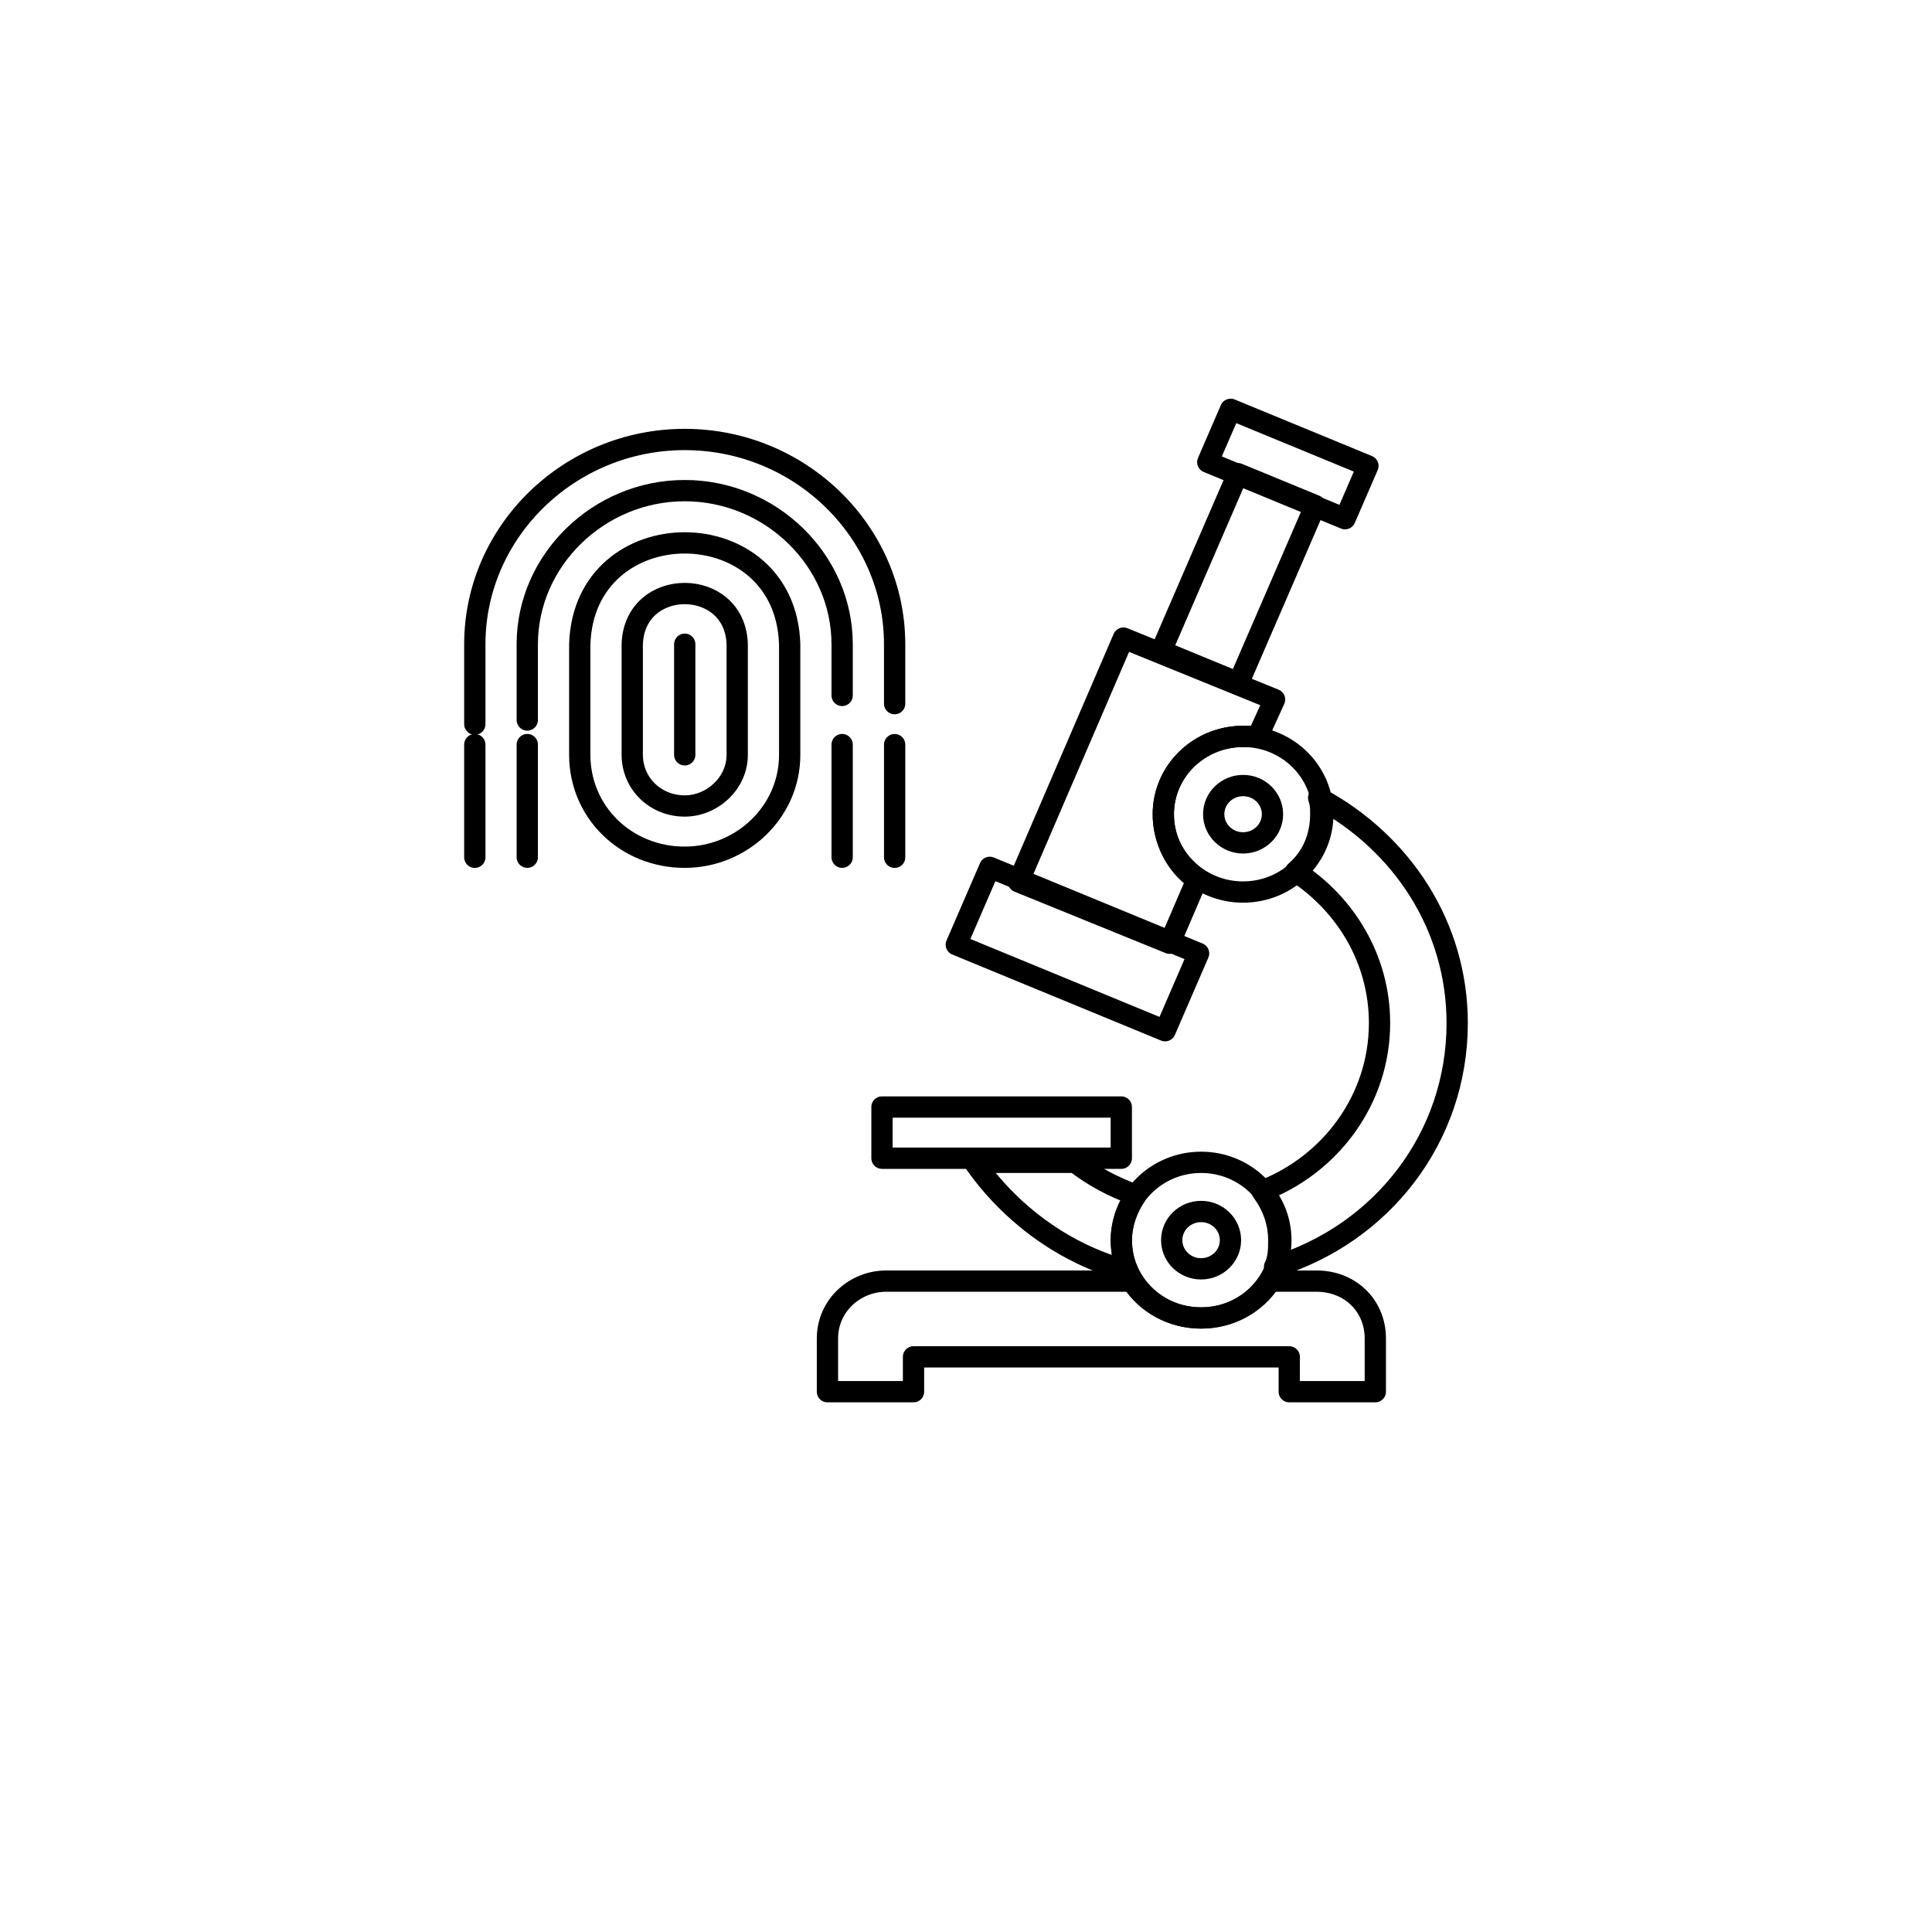 <svg width="118" height="118" viewBox="0 0 118 118" fill="none" xmlns="http://www.w3.org/2000/svg">
<g filter="url(#filter0_d_9616_1080)">
<circle cx="59" cy="55" r="55" fill="white"/>
</g>
<path d="M84 81.748V85H78.743V82.873H55.795V85H50.538V81.748C50.538 79.746 52.205 78.246 54.128 78.246H69.128C70.025 79.621 71.564 80.497 73.359 80.497C75.154 80.497 76.692 79.621 77.59 78.246H80.41C82.462 78.246 84 79.746 84 81.748Z" stroke="black" stroke-width="1.3" stroke-miterlimit="10" stroke-linecap="round" stroke-linejoin="round"/>
<path d="M77.846 42.725L76.821 44.977C76.564 44.977 76.308 44.977 75.923 44.977C73.231 44.977 71.051 47.103 71.051 49.73C71.051 51.356 71.821 52.857 73.103 53.732L71.436 57.609L62.205 53.857L68.615 38.973L77.846 42.725Z" stroke="black" stroke-width="1.3" stroke-miterlimit="10" stroke-linecap="round" stroke-linejoin="round"/>
<path d="M70.921 39.76L75.609 28.932L80.332 30.878L75.644 41.706L70.921 39.76Z" stroke="black" stroke-width="1.3" stroke-miterlimit="10" stroke-linecap="round" stroke-linejoin="round"/>
<path d="M73.767 28.226L75.163 25L83.547 28.455L82.15 31.68L73.767 28.226Z" stroke="black" stroke-width="1.3" stroke-miterlimit="10" stroke-linecap="round" stroke-linejoin="round"/>
<path d="M58.408 57.698L60.453 52.975L73.205 58.23L71.161 62.953L58.408 57.698Z" stroke="black" stroke-width="1.3" stroke-miterlimit="10" stroke-linecap="round" stroke-linejoin="round"/>
<path d="M69.386 72.992C68.873 73.742 68.488 74.743 68.488 75.744C68.488 76.369 68.616 77.12 68.873 77.62C65.026 76.619 61.693 74.118 59.514 70.991H65.668C66.821 71.866 67.975 72.492 69.386 72.992Z" stroke="black" stroke-width="1.3" stroke-miterlimit="10" stroke-linecap="round" stroke-linejoin="round"/>
<path d="M89 62.487C89 69.492 84.385 75.37 77.846 77.371C78.103 76.871 78.103 76.246 78.103 75.746C78.103 74.62 77.718 73.619 77.077 72.744C81.308 71.118 84.257 67.115 84.257 62.487C84.257 58.61 82.205 55.233 79.129 53.232C80.154 52.356 80.667 51.105 80.667 49.73C80.667 49.354 80.667 49.104 80.539 48.729C85.667 51.481 89 56.609 89 62.487Z" stroke="black" stroke-width="1.3" stroke-miterlimit="10" stroke-linecap="round" stroke-linejoin="round"/>
<path d="M73.359 80.496C76.05 80.496 78.231 78.369 78.231 75.744C78.231 73.119 76.05 70.991 73.359 70.991C70.668 70.991 68.487 73.119 68.487 75.744C68.487 78.369 70.668 80.496 73.359 80.496Z" stroke="black" stroke-width="1.3" stroke-miterlimit="10" stroke-linecap="round" stroke-linejoin="round"/>
<path d="M75.923 54.483C78.613 54.483 80.794 52.355 80.794 49.73C80.794 47.105 78.613 44.977 75.923 44.977C73.232 44.977 71.051 47.105 71.051 49.73C71.051 52.355 73.232 54.483 75.923 54.483Z" stroke="black" stroke-width="1.3" stroke-miterlimit="10" stroke-linecap="round" stroke-linejoin="round"/>
<path d="M75.924 51.48C76.915 51.48 77.719 50.696 77.719 49.729C77.719 48.762 76.915 47.978 75.924 47.978C74.933 47.978 74.129 48.762 74.129 49.729C74.129 50.696 74.933 51.48 75.924 51.48Z" stroke="black" stroke-width="1.3" stroke-miterlimit="10" stroke-linecap="round" stroke-linejoin="round"/>
<path d="M73.358 77.496C74.35 77.496 75.153 76.712 75.153 75.745C75.153 74.778 74.35 73.994 73.358 73.994C72.367 73.994 71.564 74.778 71.564 75.745C71.564 76.712 72.367 77.496 73.358 77.496Z" stroke="black" stroke-width="1.3" stroke-miterlimit="10" stroke-linecap="round" stroke-linejoin="round"/>
<path d="M53.869 67.613H68.485V70.74H53.869V67.613Z" stroke="black" stroke-width="1.3" stroke-miterlimit="10" stroke-linecap="round" stroke-linejoin="round"/>
<path d="M54.642 52.359V46.105V45.48" stroke="black" stroke-width="1.3" stroke-linecap="round" stroke-linejoin="round"/>
<path d="M54.641 42.977V39.35C54.641 32.471 48.872 26.842 41.821 26.842C34.769 26.842 29 32.471 29 39.35V44.228" stroke="black" stroke-width="1.3" stroke-linecap="round" stroke-linejoin="round" stroke-dasharray="113.24 20.59"/>
<path d="M29 45.48V46.105V52.359" stroke="black" stroke-width="1.3" stroke-linecap="round" stroke-linejoin="round"/>
<path d="M51.435 52.356V46.102V45.477" stroke="black" stroke-width="1.3" stroke-linecap="round" stroke-linejoin="round"/>
<path d="M51.435 42.474V39.347C51.435 34.219 47.076 29.966 41.82 29.966C36.563 29.966 32.204 34.219 32.204 39.347V43.975" stroke="black" stroke-width="1.3" stroke-linecap="round" stroke-linejoin="round" stroke-dasharray="134.15 24.39"/>
<path d="M32.204 45.477V46.102V52.356" stroke="black" stroke-width="1.3" stroke-linecap="round" stroke-linejoin="round"/>
<path d="M41.821 52.357C38.231 52.357 35.41 49.605 35.41 46.103V39.349C35.667 31.094 47.974 31.094 48.231 39.349V46.103C48.231 49.605 45.282 52.357 41.821 52.357Z" stroke="black" stroke-width="1.3" stroke-linecap="round" stroke-linejoin="round" stroke-dasharray="121.83 22.15"/>
<path d="M41.821 49.227C40.026 49.227 38.616 47.851 38.616 46.1V39.346C38.744 35.219 44.898 35.219 45.026 39.346V46.1C45.026 47.851 43.488 49.227 41.821 49.227Z" stroke="black" stroke-width="1.3" stroke-linecap="round" stroke-linejoin="round" stroke-dasharray="114.82 20.88"/>
<path d="M41.821 39.348V46.102" stroke="black" stroke-width="1.3" stroke-linecap="round" stroke-linejoin="round" stroke-dasharray="55.39 55.39"/>
<defs>
<filter id="filter0_d_9616_1080" x="0" y="0" width="118" height="118" filterUnits="userSpaceOnUse" color-interpolation-filters="sRGB">
<feFlood flood-opacity="0" result="BackgroundImageFix"/>
<feColorMatrix in="SourceAlpha" type="matrix" values="0 0 0 0 0 0 0 0 0 0 0 0 0 0 0 0 0 0 127 0" result="hardAlpha"/>
<feOffset dy="4"/>
<feGaussianBlur stdDeviation="2"/>
<feComposite in2="hardAlpha" operator="out"/>
<feColorMatrix type="matrix" values="0 0 0 0 0 0 0 0 0 0 0 0 0 0 0 0 0 0 0.25 0"/>
<feBlend mode="normal" in2="BackgroundImageFix" result="effect1_dropShadow_9616_1080"/>
<feBlend mode="normal" in="SourceGraphic" in2="effect1_dropShadow_9616_1080" result="shape"/>
</filter>
</defs>
</svg>
